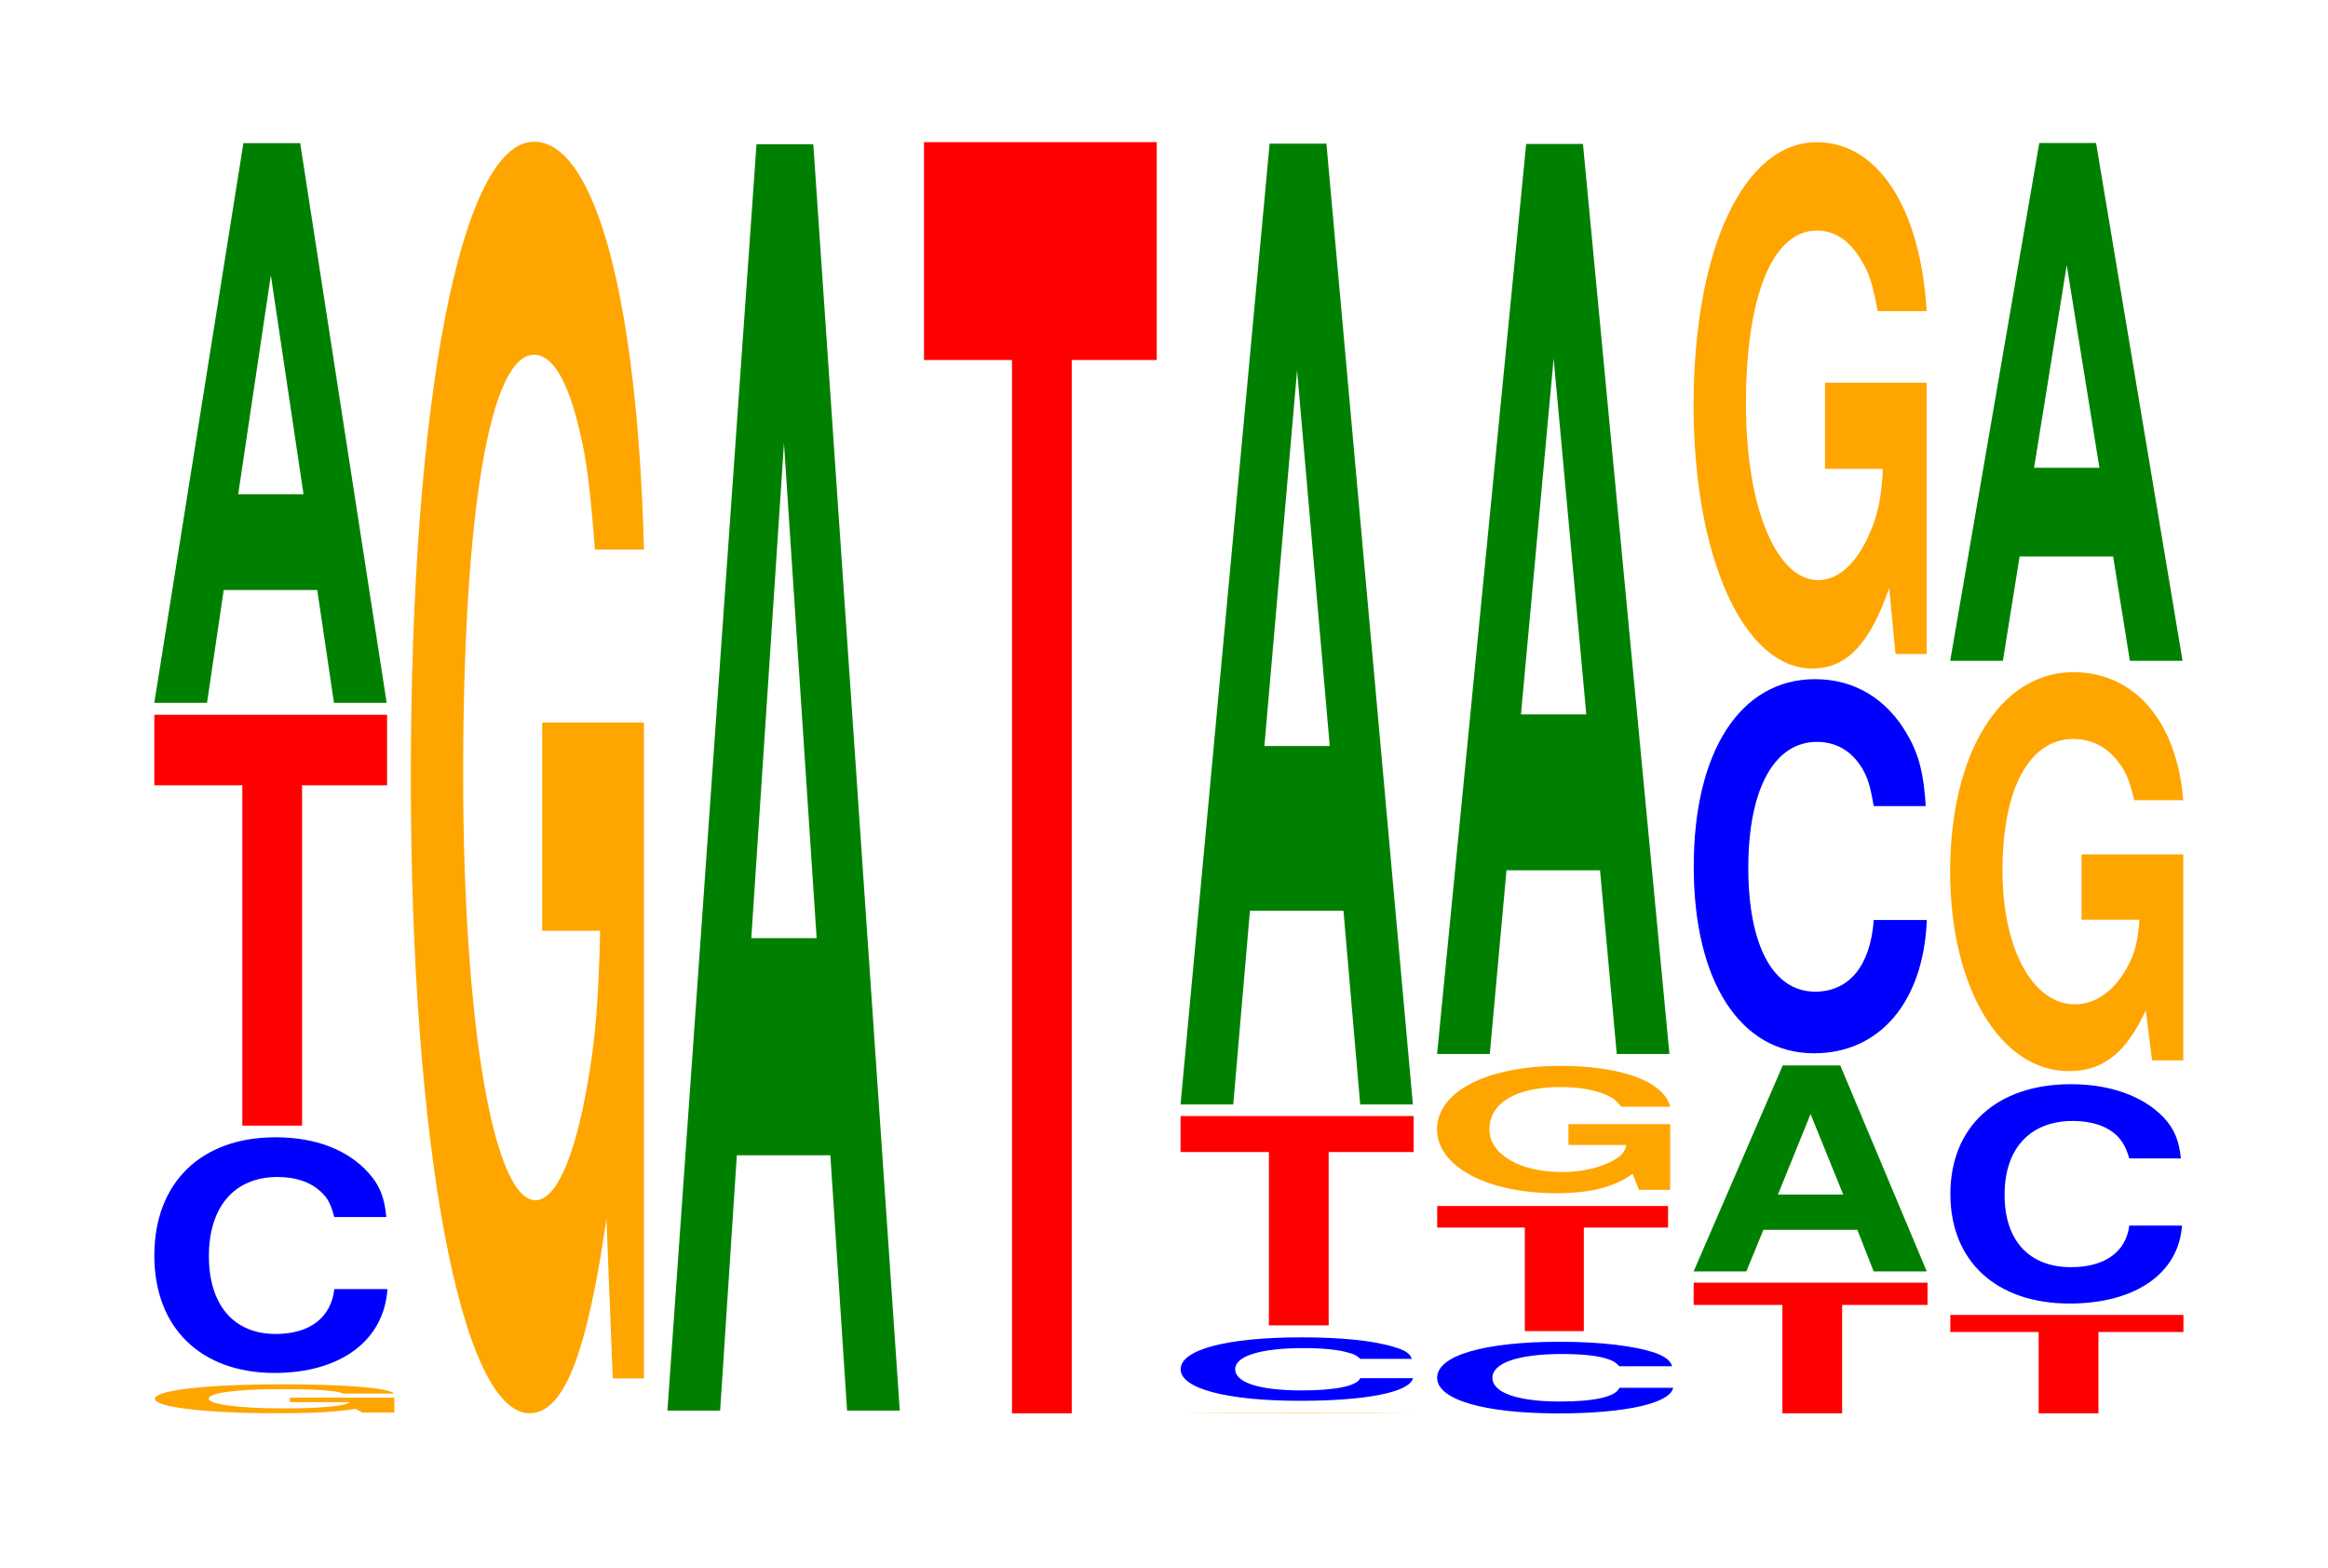 <?xml version="1.0" encoding="UTF-8"?>
<svg xmlns="http://www.w3.org/2000/svg" xmlns:xlink="http://www.w3.org/1999/xlink" width="98pt" height="66pt" viewBox="0 0 98 66" version="1.1">
<defs>
<g>
<symbol overflow="visible" id="glyph0-0">
<path style="stroke:none;" d="M 10.703 -0.625 L 6.312 -0.625 L 6.312 -0.438 L 8.812 -0.438 C 8.75 -0.359 8.594 -0.328 8.266 -0.281 C 7.734 -0.203 6.906 -0.172 6.031 -0.172 C 4.203 -0.172 2.891 -0.344 2.891 -0.578 C 2.891 -0.828 4.047 -0.984 5.969 -0.984 C 6.75 -0.984 7.406 -0.969 7.906 -0.922 C 8.219 -0.891 8.391 -0.859 8.578 -0.797 L 10.703 -0.797 C 10.438 -1.047 8.594 -1.188 5.953 -1.188 C 2.781 -1.188 0.625 -0.938 0.625 -0.578 C 0.625 -0.219 2.797 0.031 5.766 0.031 C 7.25 0.031 8.234 -0.016 9.078 -0.156 L 9.359 0 L 10.703 0 Z M 10.703 -0.625 "/>
</symbol>
<symbol overflow="visible" id="glyph1-0">
<path style="stroke:none;" d="M 10.438 -6.266 C 10.359 -7.078 10.172 -7.594 9.688 -8.125 C 8.828 -9.094 7.453 -9.625 5.781 -9.625 C 2.641 -9.625 0.672 -7.719 0.672 -4.641 C 0.672 -1.609 2.625 0.297 5.734 0.297 C 8.5 0.297 10.344 -1.062 10.484 -3.234 L 8.25 -3.234 C 8.109 -2.031 7.219 -1.344 5.781 -1.344 C 4.016 -1.344 2.969 -2.562 2.969 -4.625 C 2.969 -6.719 4.062 -7.953 5.859 -7.953 C 6.656 -7.953 7.312 -7.719 7.75 -7.266 C 8 -7.016 8.109 -6.766 8.25 -6.266 Z M 10.438 -6.266 "/>
</symbol>
<symbol overflow="visible" id="glyph2-0">
<path style="stroke:none;" d="M 6.453 -14.328 L 10.031 -14.328 L 10.031 -17.297 L 0.234 -17.297 L 0.234 -14.328 L 3.938 -14.328 L 3.938 0 L 6.453 0 Z M 6.453 -14.328 "/>
</symbol>
<symbol overflow="visible" id="glyph3-0">
<path style="stroke:none;" d="M 7.234 -4.75 L 7.938 0 L 10.156 0 L 6.516 -23.562 L 4.125 -23.562 L 0.375 0 L 2.594 0 L 3.297 -4.75 Z M 6.656 -8.781 L 3.906 -8.781 L 5.281 -18 Z M 6.656 -8.781 "/>
</symbol>
<symbol overflow="visible" id="glyph4-0">
<path style="stroke:none;" d="M 10.422 -27.469 L 6.141 -27.469 L 6.141 -18.703 L 8.578 -18.703 C 8.516 -15.828 8.375 -14.078 8.047 -12.266 C 7.516 -9.172 6.719 -7.359 5.859 -7.359 C 4.094 -7.359 2.812 -14.781 2.812 -25.297 C 2.812 -36.297 3.938 -42.953 5.797 -42.953 C 6.562 -42.953 7.203 -41.891 7.688 -39.859 C 8 -38.609 8.156 -37.406 8.359 -34.75 L 10.422 -34.75 C 10.156 -45.266 8.375 -51.922 5.797 -51.922 C 2.719 -51.922 0.609 -41.062 0.609 -25.156 C 0.609 -9.672 2.719 1.609 5.609 1.609 C 7.047 1.609 8.016 -0.844 8.844 -6.578 L 9.109 0.141 L 10.422 0.141 Z M 10.422 -27.469 "/>
</symbol>
<symbol overflow="visible" id="glyph5-0">
<path style="stroke:none;" d="M 7.234 -10.75 L 7.938 0 L 10.156 0 L 6.516 -53.312 L 4.125 -53.312 L 0.375 0 L 2.594 0 L 3.297 -10.75 Z M 6.656 -19.891 L 3.906 -19.891 L 5.281 -40.734 Z M 6.656 -19.891 "/>
</symbol>
<symbol overflow="visible" id="glyph6-0">
<path style="stroke:none;" d="M 6.453 -44.344 L 10.031 -44.344 L 10.031 -53.516 L 0.234 -53.516 L 0.234 -44.344 L 3.938 -44.344 L 3.938 0 L 6.453 0 Z M 6.453 -44.344 "/>
</symbol>
<symbol overflow="visible" id="glyph7-0">
<path style="stroke:none;" d="M 10.516 0 L 6.188 0 L 8.641 0 C 8.594 0 8.438 0 8.109 0 C 7.578 0 6.766 0 5.906 0 C 4.125 0 2.844 0 2.844 0 C 2.844 0 3.969 0 5.859 0 C 6.625 0 7.266 0 7.766 0 C 8.078 0 8.234 0 8.422 0 L 10.516 0 C 10.25 0 8.438 -0.016 5.844 -0.016 C 2.734 -0.016 0.625 0 0.625 0 C 0.625 0 2.75 0 5.656 0 C 7.109 0 8.078 0 8.906 0 Z M 10.516 0 "/>
</symbol>
<symbol overflow="visible" id="glyph8-0">
<path style="stroke:none;" d="M 10.406 -1.688 C 10.328 -1.906 10.141 -2.047 9.656 -2.188 C 8.812 -2.453 7.438 -2.594 5.766 -2.594 C 2.625 -2.594 0.672 -2.078 0.672 -1.25 C 0.672 -0.438 2.609 0.078 5.703 0.078 C 8.469 0.078 10.312 -0.281 10.453 -0.875 L 8.234 -0.875 C 8.094 -0.547 7.188 -0.359 5.766 -0.359 C 4 -0.359 2.969 -0.688 2.969 -1.25 C 2.969 -1.812 4.047 -2.141 5.844 -2.141 C 6.641 -2.141 7.297 -2.078 7.719 -1.953 C 7.969 -1.891 8.094 -1.828 8.234 -1.688 Z M 10.406 -1.688 "/>
</symbol>
<symbol overflow="visible" id="glyph9-0">
<path style="stroke:none;" d="M 6.469 -7.297 L 10.047 -7.297 L 10.047 -8.812 L 0.234 -8.812 L 0.234 -7.297 L 3.953 -7.297 L 3.953 0 L 6.469 0 Z M 6.469 -7.297 "/>
</symbol>
<symbol overflow="visible" id="glyph10-0">
<path style="stroke:none;" d="M 7.234 -8.156 L 7.938 0 L 10.156 0 L 6.516 -40.453 L 4.125 -40.453 L 0.375 0 L 2.594 0 L 3.297 -8.156 Z M 6.656 -15.094 L 3.906 -15.094 L 5.281 -30.906 Z M 6.656 -15.094 "/>
</symbol>
<symbol overflow="visible" id="glyph11-0">
<path style="stroke:none;" d="M 10.578 -1.891 C 10.5 -2.141 10.297 -2.297 9.828 -2.469 C 8.953 -2.75 7.562 -2.922 5.859 -2.922 C 2.672 -2.922 0.688 -2.344 0.688 -1.406 C 0.688 -0.484 2.656 0.094 5.797 0.094 C 8.609 0.094 10.484 -0.328 10.625 -0.984 L 8.359 -0.984 C 8.219 -0.609 7.312 -0.406 5.859 -0.406 C 4.062 -0.406 3.016 -0.781 3.016 -1.406 C 3.016 -2.031 4.109 -2.406 5.938 -2.406 C 6.75 -2.406 7.422 -2.344 7.844 -2.203 C 8.094 -2.125 8.219 -2.047 8.359 -1.891 Z M 10.578 -1.891 "/>
</symbol>
<symbol overflow="visible" id="glyph12-0">
<path style="stroke:none;" d="M 6.406 -4.359 L 9.953 -4.359 L 9.953 -5.266 L 0.234 -5.266 L 0.234 -4.359 L 3.922 -4.359 L 3.922 0 L 6.406 0 Z M 6.406 -4.359 "/>
</symbol>
<symbol overflow="visible" id="glyph13-0">
<path style="stroke:none;" d="M 10.422 -2.75 L 6.141 -2.75 L 6.141 -1.875 L 8.578 -1.875 C 8.516 -1.594 8.375 -1.406 8.047 -1.234 C 7.516 -0.922 6.719 -0.734 5.859 -0.734 C 4.094 -0.734 2.812 -1.484 2.812 -2.531 C 2.812 -3.641 3.938 -4.312 5.797 -4.312 C 6.562 -4.312 7.203 -4.203 7.688 -4 C 8 -3.875 8.156 -3.75 8.359 -3.484 L 10.422 -3.484 C 10.156 -4.547 8.375 -5.203 5.797 -5.203 C 2.719 -5.203 0.609 -4.125 0.609 -2.531 C 0.609 -0.969 2.719 0.156 5.609 0.156 C 7.047 0.156 8.016 -0.078 8.844 -0.656 L 9.109 0.016 L 10.422 0.016 Z M 10.422 -2.75 "/>
</symbol>
<symbol overflow="visible" id="glyph14-0">
<path style="stroke:none;" d="M 7.234 -7.734 L 7.938 0 L 10.156 0 L 6.516 -38.312 L 4.125 -38.312 L 0.375 0 L 2.594 0 L 3.297 -7.734 Z M 6.656 -14.297 L 3.906 -14.297 L 5.281 -29.281 Z M 6.656 -14.297 "/>
</symbol>
<symbol overflow="visible" id="glyph15-0">
<path style="stroke:none;" d="M 6.484 -4.562 L 10.078 -4.562 L 10.078 -5.5 L 0.234 -5.5 L 0.234 -4.562 L 3.969 -4.562 L 3.969 0 L 6.484 0 Z M 6.484 -4.562 "/>
</symbol>
<symbol overflow="visible" id="glyph16-0">
<path style="stroke:none;" d="M 7.266 -1.75 L 7.953 0 L 10.188 0 L 6.547 -8.672 L 4.125 -8.672 L 0.375 0 L 2.594 0 L 3.312 -1.75 Z M 6.672 -3.234 L 3.922 -3.234 L 5.297 -6.625 Z M 6.672 -3.234 "/>
</symbol>
<symbol overflow="visible" id="glyph17-0">
<path style="stroke:none;" d="M 10.438 -9.938 C 10.359 -11.234 10.172 -12.062 9.688 -12.906 C 8.828 -14.438 7.453 -15.281 5.781 -15.281 C 2.641 -15.281 0.672 -12.25 0.672 -7.391 C 0.672 -2.562 2.625 0.469 5.734 0.469 C 8.5 0.469 10.344 -1.688 10.484 -5.141 L 8.25 -5.141 C 8.109 -3.219 7.219 -2.125 5.781 -2.125 C 4.016 -2.125 2.969 -4.062 2.969 -7.344 C 2.969 -10.656 4.062 -12.641 5.859 -12.641 C 6.656 -12.641 7.312 -12.266 7.75 -11.547 C 8 -11.141 8.109 -10.75 8.25 -9.938 Z M 10.438 -9.938 "/>
</symbol>
<symbol overflow="visible" id="glyph18-0">
<path style="stroke:none;" d="M 10.422 -11.359 L 6.141 -11.359 L 6.141 -7.734 L 8.578 -7.734 C 8.516 -6.547 8.375 -5.828 8.047 -5.078 C 7.516 -3.797 6.719 -3.047 5.859 -3.047 C 4.094 -3.047 2.812 -6.109 2.812 -10.469 C 2.812 -15.016 3.938 -17.766 5.797 -17.766 C 6.562 -17.766 7.203 -17.328 7.688 -16.484 C 8 -15.969 8.156 -15.484 8.359 -14.375 L 10.422 -14.375 C 10.156 -18.719 8.375 -21.484 5.797 -21.484 C 2.719 -21.484 0.609 -16.984 0.609 -10.406 C 0.609 -4 2.719 0.672 5.609 0.672 C 7.047 0.672 8.016 -0.344 8.844 -2.719 L 9.109 0.062 L 10.422 0.062 Z M 10.422 -11.359 "/>
</symbol>
<symbol overflow="visible" id="glyph19-0">
<path style="stroke:none;" d="M 6.469 -3.422 L 10.047 -3.422 L 10.047 -4.141 L 0.234 -4.141 L 0.234 -3.422 L 3.953 -3.422 L 3.953 0 L 6.469 0 Z M 6.469 -3.422 "/>
</symbol>
<symbol overflow="visible" id="glyph20-0">
<path style="stroke:none;" d="M 10.375 -5.828 C 10.297 -6.578 10.109 -7.062 9.641 -7.562 C 8.781 -8.453 7.406 -8.953 5.75 -8.953 C 2.625 -8.953 0.672 -7.172 0.672 -4.328 C 0.672 -1.5 2.609 0.281 5.688 0.281 C 8.453 0.281 10.281 -0.984 10.422 -3 L 8.203 -3 C 8.062 -1.891 7.172 -1.25 5.75 -1.25 C 3.984 -1.25 2.953 -2.375 2.953 -4.297 C 2.953 -6.25 4.031 -7.406 5.828 -7.406 C 6.625 -7.406 7.281 -7.188 7.703 -6.766 C 7.938 -6.516 8.062 -6.297 8.203 -5.828 Z M 10.375 -5.828 "/>
</symbol>
<symbol overflow="visible" id="glyph21-0">
<path style="stroke:none;" d="M 10.422 -8.625 L 6.141 -8.625 L 6.141 -5.875 L 8.578 -5.875 C 8.516 -4.969 8.375 -4.422 8.047 -3.844 C 7.516 -2.875 6.719 -2.312 5.859 -2.312 C 4.094 -2.312 2.812 -4.641 2.812 -7.938 C 2.812 -11.391 3.938 -13.484 5.797 -13.484 C 6.562 -13.484 7.203 -13.156 7.688 -12.516 C 8 -12.125 8.156 -11.75 8.359 -10.906 L 10.422 -10.906 C 10.156 -14.219 8.375 -16.297 5.797 -16.297 C 2.719 -16.297 0.609 -12.891 0.609 -7.891 C 0.609 -3.031 2.719 0.5 5.609 0.5 C 7.047 0.5 8.016 -0.266 8.844 -2.062 L 9.109 0.047 L 10.422 0.047 Z M 10.422 -8.625 "/>
</symbol>
<symbol overflow="visible" id="glyph22-0">
<path style="stroke:none;" d="M 7.234 -4.391 L 7.938 0 L 10.156 0 L 6.516 -21.797 L 4.125 -21.797 L 0.375 0 L 2.594 0 L 3.297 -4.391 Z M 6.656 -8.125 L 3.906 -8.125 L 5.281 -16.656 Z M 6.656 -8.125 "/>
</symbol>
</g>
</defs>
<g id="surface1">
<g style="fill:rgb(100%,64.647%,0%);fill-opacity:1;">
  <use xlink:href="#glyph0-0" x="5.896" y="59.467"/>
</g>
<g style="fill:rgb(0%,0%,100%);fill-opacity:1;">
  <use xlink:href="#glyph1-0" x="5.825" y="57.504"/>
</g>
<g style="fill:rgb(100%,0%,0%);fill-opacity:1;">
  <use xlink:href="#glyph2-0" x="6.263" y="47.389"/>
</g>
<g style="fill:rgb(0%,50.194%,0%);fill-opacity:1;">
  <use xlink:href="#glyph3-0" x="6.121" y="29.589"/>
</g>
<g style="fill:rgb(100%,64.647%,0%);fill-opacity:1;">
  <use xlink:href="#glyph4-0" x="16.685" y="57.888"/>
</g>
<g style="fill:rgb(0%,50.194%,0%);fill-opacity:1;">
  <use xlink:href="#glyph5-0" x="27.721" y="59.386"/>
</g>
<g style="fill:rgb(100%,0%,0%);fill-opacity:1;">
  <use xlink:href="#glyph6-0" x="38.663" y="59.5"/>
</g>
<g style="fill:rgb(100%,64.647%,0%);fill-opacity:1;">
  <use xlink:href="#glyph7-0" x="49.077" y="59.5"/>
</g>
<g style="fill:rgb(0%,0%,100%);fill-opacity:1;">
  <use xlink:href="#glyph8-0" x="49.028" y="58.896"/>
</g>
<g style="fill:rgb(100%,0%,0%);fill-opacity:1;">
  <use xlink:href="#glyph9-0" x="49.463" y="55.798"/>
</g>
<g style="fill:rgb(0%,50.194%,0%);fill-opacity:1;">
  <use xlink:href="#glyph10-0" x="49.321" y="46.5"/>
</g>
<g style="fill:rgb(0%,0%,100%);fill-opacity:1;">
  <use xlink:href="#glyph11-0" x="59.81" y="59.41"/>
</g>
<g style="fill:rgb(100%,0%,0%);fill-opacity:1;">
  <use xlink:href="#glyph12-0" x="60.267" y="56.039"/>
</g>
<g style="fill:rgb(100%,64.647%,0%);fill-opacity:1;">
  <use xlink:href="#glyph13-0" x="59.885" y="50.077"/>
</g>
<g style="fill:rgb(0%,50.194%,0%);fill-opacity:1;">
  <use xlink:href="#glyph14-0" x="60.121" y="44.373"/>
</g>
<g style="fill:rgb(100%,0%,0%);fill-opacity:1;">
  <use xlink:href="#glyph15-0" x="71.063" y="59.5"/>
</g>
<g style="fill:rgb(0%,50.194%,0%);fill-opacity:1;">
  <use xlink:href="#glyph16-0" x="70.921" y="53.526"/>
</g>
<g style="fill:rgb(0%,0%,100%);fill-opacity:1;">
  <use xlink:href="#glyph17-0" x="70.628" y="43.874"/>
</g>
<g style="fill:rgb(100%,64.647%,0%);fill-opacity:1;">
  <use xlink:href="#glyph18-0" x="70.685" y="27.472"/>
</g>
<g style="fill:rgb(100%,0%,0%);fill-opacity:1;">
  <use xlink:href="#glyph19-0" x="81.867" y="59.5"/>
</g>
<g style="fill:rgb(0%,0%,100%);fill-opacity:1;">
  <use xlink:href="#glyph20-0" x="81.432" y="54.598"/>
</g>
<g style="fill:rgb(100%,64.647%,0%);fill-opacity:1;">
  <use xlink:href="#glyph21-0" x="81.485" y="44.595"/>
</g>
<g style="fill:rgb(0%,50.194%,0%);fill-opacity:1;">
  <use xlink:href="#glyph22-0" x="81.721" y="27.818"/>
</g>
</g>
</svg>
